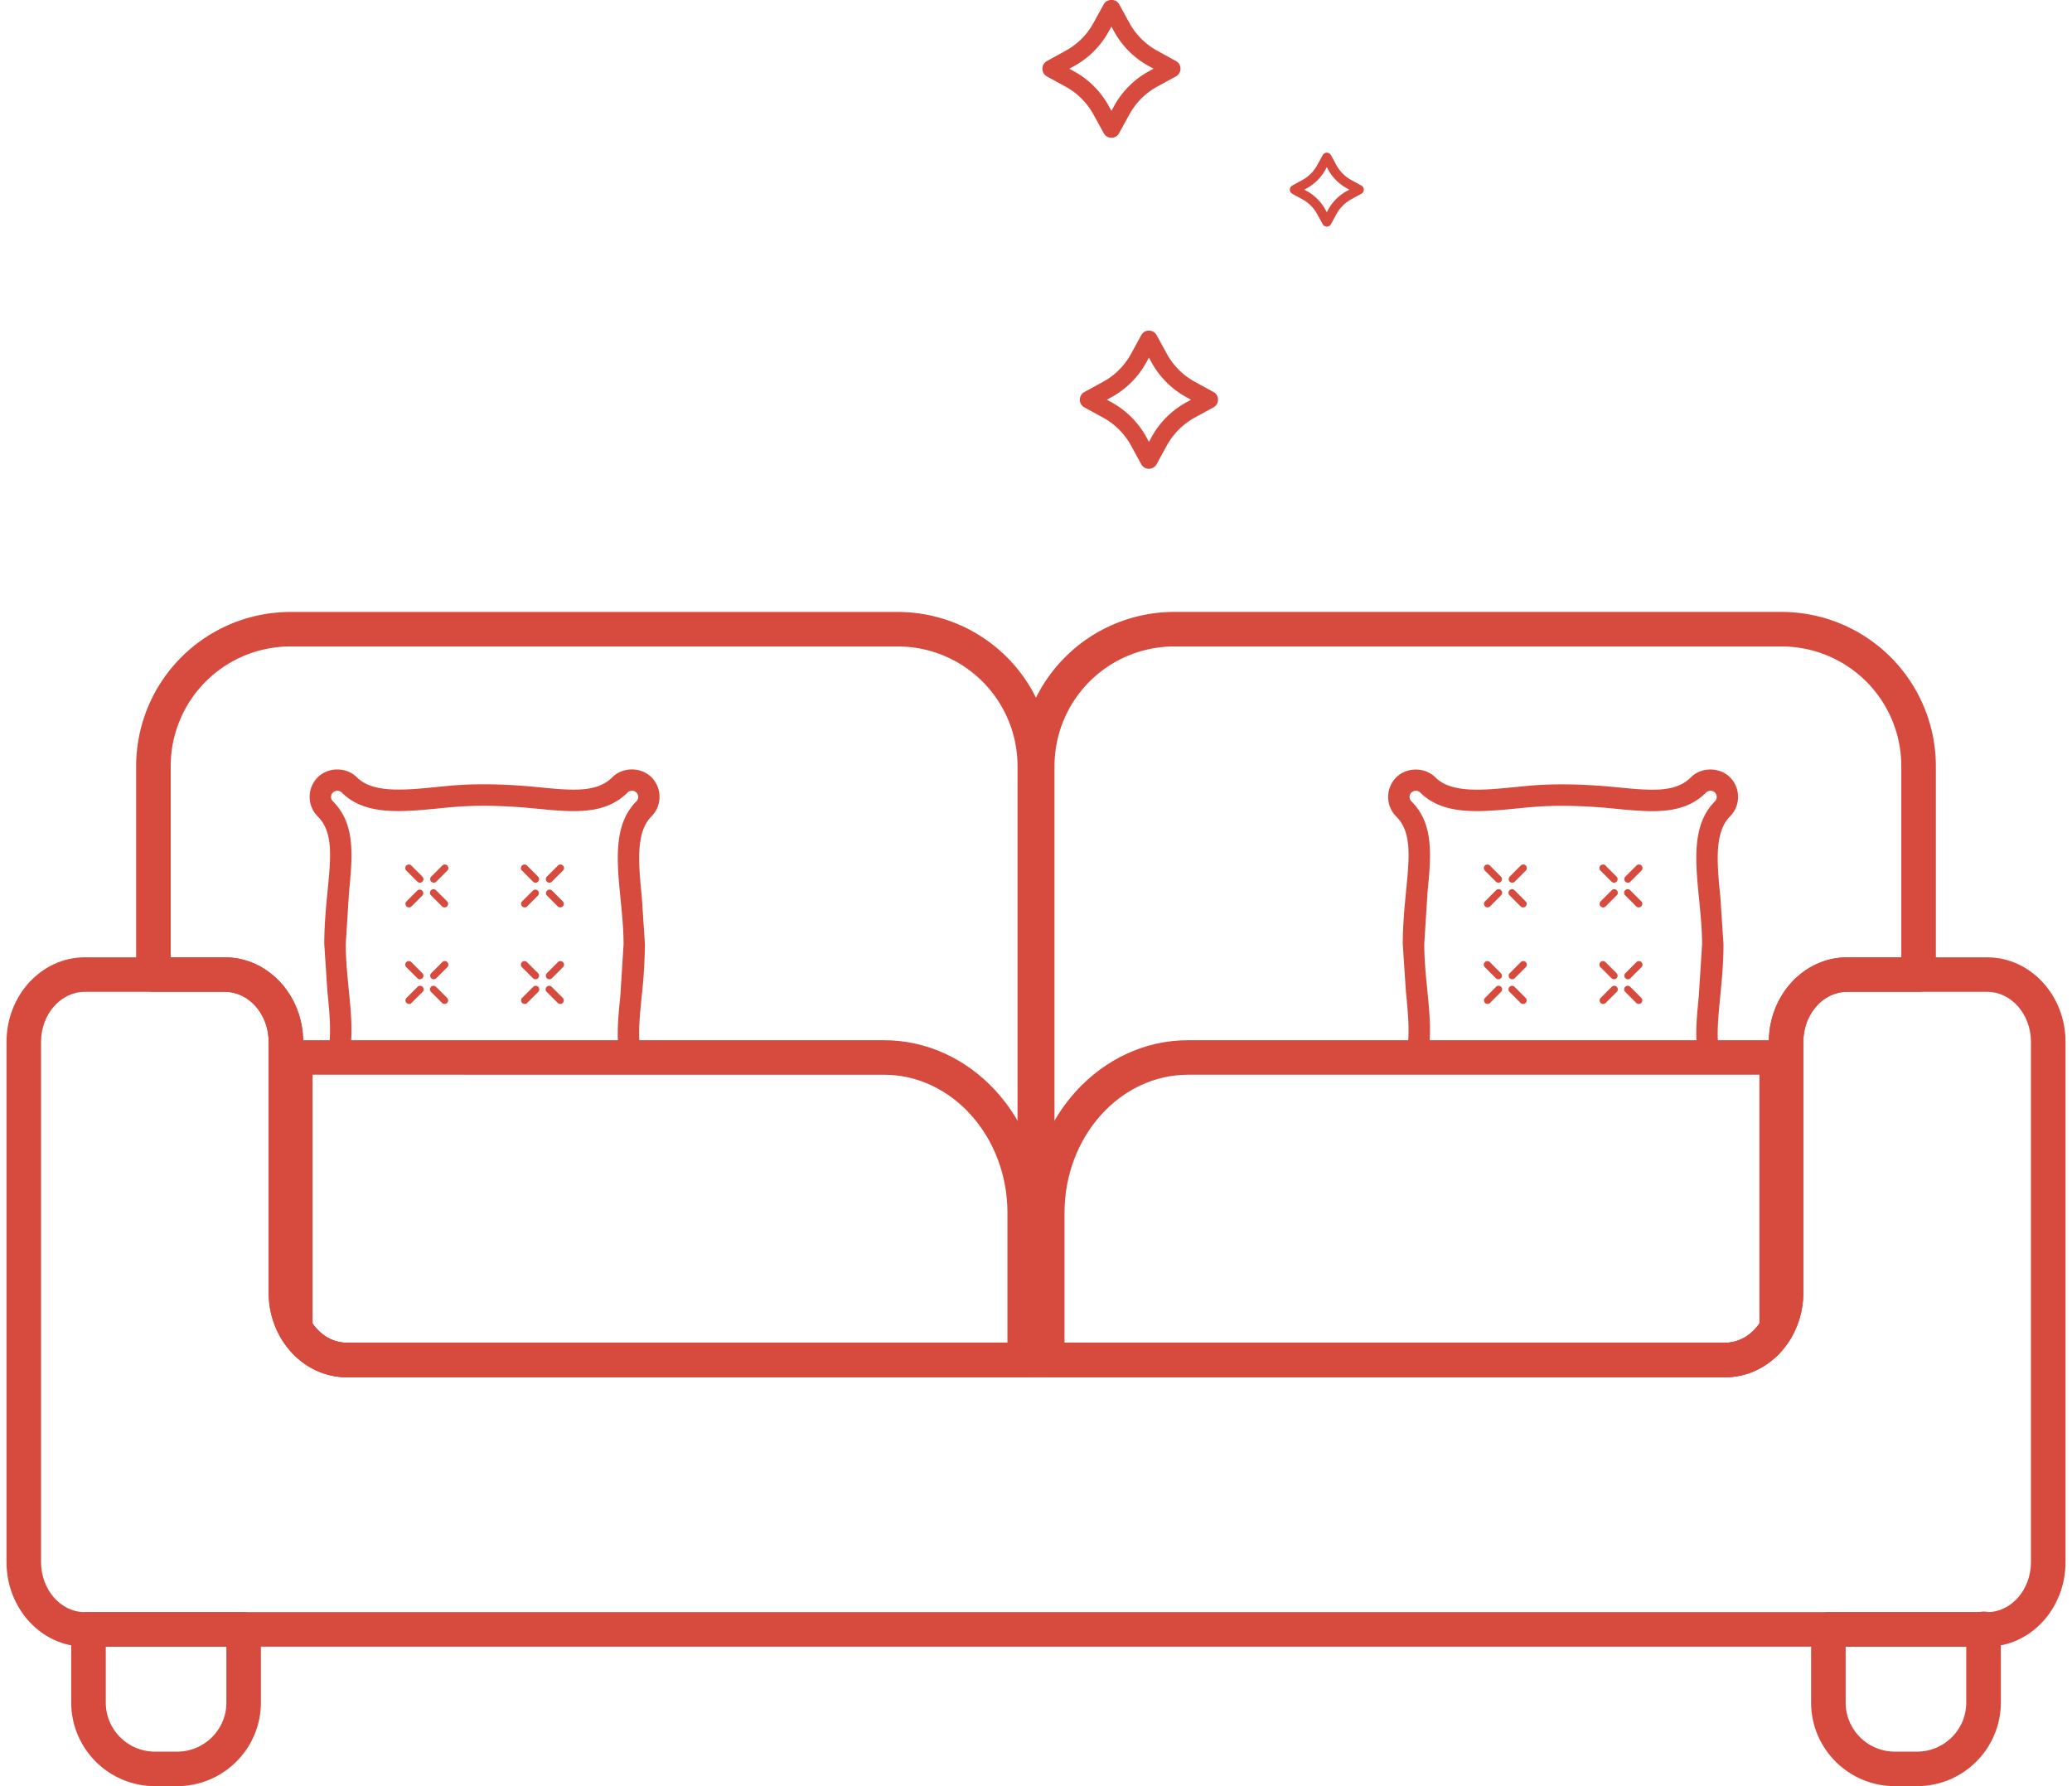 <svg xmlns="http://www.w3.org/2000/svg" xmlns:xlink="http://www.w3.org/1999/xlink" viewBox="0 0 58 50" xmlns:v="https://vecta.io/nano"><g fill="#d74a3e"><path d="M55.626 46.095H2.374c-1.209 0-2.192-1.063-2.192-2.368v-14.56c0-1.306.983-2.368 2.192-2.368h3.921c1.209 0 2.192 1.062 2.192 2.368v7.019c0 .773.549 1.402 1.225 1.402h38.578c.676 0 1.224-.629 1.224-1.402v-7.019c0-1.306.983-2.368 2.192-2.368h3.921c1.209 0 2.192 1.062 2.192 2.368v14.56c0 1.306-.983 2.368-2.192 2.368zM2.374 27.765c-.676 0-1.225.629-1.225 1.402v14.56c0 .773.549 1.402 1.225 1.402h53.252c.676 0 1.225-.629 1.225-1.402v-14.56c0-.773-.549-1.402-1.225-1.402h-3.921c-.676 0-1.225.629-1.225 1.402v7.019c0 1.306-.983 2.368-2.191 2.368H9.712c-1.209 0-2.192-1.063-2.192-2.368v-7.019c0-.773-.549-1.402-1.225-1.402H2.374z"/><path d="M48.289 38.554H29.315c-.267 0-.484-.216-.484-.483v-4.118c0-2.666 1.987-4.834 4.427-4.834h16.476c.267 0 .484.216.484.483v7.579c0 .084-.022.166-.063.238-.403.71-1.1 1.135-1.865 1.135zm-18.491-.966h18.491c.376 0 .729-.202.961-.544v-6.959H33.258c-1.908 0-3.46 1.735-3.46 3.868v3.635zm19.936-.407h.01-.01z"/><path d="M28.685 38.554H9.712c-.765 0-1.463-.424-1.866-1.135-.041-.073-.063-.155-.063-.238v-7.579c0-.267.217-.483.484-.483h16.477c2.44 0 4.426 2.168 4.426 4.834v4.118c0 .267-.217.483-.484.483zm-19.936-1.51c.232.343.585.544.962.544h18.49v-3.635c0-2.132-1.552-3.868-3.459-3.868H8.749v6.959z"/><path d="M48.289 38.554H29.034c-.267 0-.484-.216-.484-.483V21.437a4.32 4.32 0 0 1 4.317-4.307h17.004a4.32 4.32 0 0 1 4.318 4.307v5.844c0 .267-.217.483-.484.483h-2.001c-.676 0-1.225.629-1.225 1.402v7.019c0 1.306-.983 2.368-2.191 2.368zm-18.772-.966h18.772c.676 0 1.224-.629 1.224-1.402v-7.019c0-1.306.983-2.368 2.192-2.368h1.517v-5.361a3.35 3.35 0 0 0-3.351-3.341H32.868a3.35 3.35 0 0 0-3.35 3.341v16.15z"/><path d="M28.967 38.554H9.712c-1.209 0-2.192-1.063-2.192-2.368v-7.019c0-.773-.549-1.402-1.225-1.402h-2c-.267 0-.484-.216-.484-.483v-5.844a4.32 4.32 0 0 1 4.317-4.307h17.004a4.32 4.32 0 0 1 4.318 4.307v16.633c0 .267-.217.483-.484.483zM4.778 26.799h1.516c1.209 0 2.192 1.062 2.192 2.368v7.019c0 .773.549 1.402 1.225 1.402h18.772v-16.15a3.35 3.35 0 0 0-3.351-3.341H8.128a3.35 3.35 0 0 0-3.35 3.341v5.361zM53.662 50h-.62c-1.293 0-2.345-1.049-2.345-2.339v-2.049c0-.267.217-.483.484-.483h4.203l.098-.013c.133-.017.269.033.369.125s.157.221.157.356v2.064c0 1.29-1.052 2.339-2.345 2.339zm-1.998-3.905v1.566c0 .757.618 1.373 1.378 1.373h.62c.76 0 1.378-.616 1.378-1.373v-1.566h-3.376zM4.959 50h-.621c-1.292 0-2.344-1.049-2.344-2.339v-2.049c0-.267.217-.483.484-.483H6.82c.267 0 .483.216.483.483v2.049c0 1.29-1.052 2.339-2.345 2.339zm-1.998-3.905v1.566c0 .757.617 1.373 1.377 1.373h.621c.76 0 1.378-.616 1.378-1.373v-1.566H2.961zm14.705-16.212a.3.3 0 0 1-.29-.223c-.139-.517-.079-1.107-.011-1.789l.09-1.438c0-.417-.044-.862-.083-1.256-.107-1.077-.207-2.095.442-2.745.068-.068.068-.179 0-.247s-.182-.065-.247 0c-.639.639-1.532.552-2.563.45-.689-.068-1.539-.115-2.367-.039l-.038.002-.289.029c-1.079.106-2.096.206-2.744-.442-.067-.066-.18-.066-.247 0-.033.033-.052.077-.052.123a.17.17 0 0 0 .052.123c.638.638.55 1.529.45 2.56l-.091 1.441c0 .417.044.862.083 1.255.07.701.135 1.363-.004 1.932-.039.161-.196.26-.362.22a.3.3 0 0 1-.221-.363c.115-.47.054-1.082-.01-1.731l-.087-1.314c0-.547.05-1.051.093-1.495.094-.956.161-1.644-.276-2.081a.77.77 0 0 1-.226-.548.77.77 0 0 1 .226-.548c.292-.291.803-.292 1.095 0 .448.448 1.327.363 2.26.269l.312-.03c.889-.083 1.787-.033 2.5.037.954.095 1.641.161 2.08-.277.29-.292.802-.292 1.095 0 .301.302.301.794 0 1.095-.449.45-.362 1.33-.27 2.262l.087 1.315a14.84 14.84 0 0 1-.094 1.496c-.061.625-.115 1.164-.006 1.576a.3.3 0 0 1-.212.367c-.026.007-.052.01-.077.01z"/><use xlink:href="#B"/><use xlink:href="#B" x="0.691" y="0.692"/><use xlink:href="#C"/><use xlink:href="#D"/><use xlink:href="#B" x="3.237"/><path d="M15.683 25.401c-.026 0-.052-.01-.071-.029l-.304-.304a.1.1 0 0 1 .141-.141l.304.304a.1.1 0 0 1 0 .141c-.019.02-.045.029-.071.029z"/><use xlink:href="#C" x="3.237"/><use xlink:href="#D" x="3.237"/><use xlink:href="#B" y="2.704"/><use xlink:href="#B" x="0.691" y="3.395"/><use xlink:href="#D" x="-0.692" y="3.395"/><use xlink:href="#D" y="2.704"/><use xlink:href="#B" x="3.237" y="2.704"/><use xlink:href="#B" x="3.929" y="3.395"/><use xlink:href="#D" x="2.545" y="3.395"/><use xlink:href="#D" x="3.237" y="2.704"/><path d="M47.856 29.883a.3.3 0 0 1-.29-.223c-.137-.512-.079-1.097-.013-1.775l.092-1.451c0-.417-.044-.862-.083-1.256-.107-1.077-.207-2.095.442-2.745.068-.068.068-.179 0-.247s-.182-.065-.247 0c-.639.64-1.529.552-2.563.45-.691-.068-1.54-.115-2.367-.039-.012.001-.026.002-.038.002l-.288.029c-1.079.105-2.096.206-2.745-.442-.067-.066-.18-.066-.247 0-.033.033-.052.077-.052.123a.17.17 0 0 0 .052.123c.638.638.55 1.529.45 2.56l-.091 1.441c0 .417.044.862.083 1.255.07.705.135 1.366-.004 1.933-.039.161-.206.257-.363.22a.3.3 0 0 1-.22-.363c.115-.466.054-1.078-.01-1.725l-.087-1.32c0-.547.05-1.051.093-1.495.094-.956.161-1.644-.276-2.081-.146-.146-.226-.34-.226-.548a.77.77 0 0 1 .226-.548c.292-.291.803-.292 1.095 0 .448.45 1.333.362 2.26.269l.312-.03c.89-.083 1.788-.033 2.499.037.955.094 1.645.162 2.082-.277.29-.292.802-.292 1.095 0 .301.302.301.794 0 1.095-.449.45-.362 1.33-.27 2.262l.087 1.315c0 .547-.05 1.052-.094 1.496-.061.634-.114 1.169-.006 1.576a.3.3 0 0 1-.212.367c-.026.007-.052.01-.077.01z"/><use xlink:href="#E"/><use xlink:href="#E" x="0.691" y="0.692"/><use xlink:href="#F"/><use xlink:href="#F" x="0.691" y="-0.692"/><use xlink:href="#B" x="33.427"/><use xlink:href="#B" x="34.119" y="0.692"/><use xlink:href="#D" x="32.735" y="0.692"/><use xlink:href="#D" x="33.427"/><use xlink:href="#E" y="2.704"/><use xlink:href="#E" x="0.691" y="3.395"/><use xlink:href="#F" y="2.703"/><use xlink:href="#F" x="0.691" y="2.012"/><use xlink:href="#B" x="33.427" y="2.704"/><use xlink:href="#B" x="34.119" y="3.395"/><use xlink:href="#D" x="32.735" y="3.395"/><use xlink:href="#D" x="33.427" y="2.704"/><path d="M37.141 6.344c-.048 0-.092-.026-.115-.068l-.153-.279a1.05 1.05 0 0 0-.42-.42l-.279-.153c-.042-.023-.068-.067-.068-.115s.026-.092.068-.115l.279-.153a1.05 1.05 0 0 0 .42-.42l.153-.279a.13.13 0 0 1 .115-.068h0c.048 0 .092.026.115.068l.152.279a1.06 1.06 0 0 0 .42.42l.279.153c.042.023.068.067.068.115s-.026.092-.068.115l-.279.153a1.05 1.05 0 0 0-.42.42l-.152.279c-.023.042-.067.068-.115.068h0zm-.631-1.035l.069.038a1.32 1.32 0 0 1 .524.524l.038.069.037-.069a1.31 1.31 0 0 1 .524-.524l.069-.038-.069-.038a1.31 1.31 0 0 1-.524-.524l-.037-.069-.038.069a1.31 1.31 0 0 1-.524.524l-.069.038zm-5.399-1.452c-.089 0-.172-.049-.214-.127l-.286-.521a1.97 1.97 0 0 0-.785-.785l-.521-.285c-.078-.043-.127-.125-.127-.215s.049-.172.127-.215l.521-.286a1.96 1.96 0 0 0 .785-.785l.287-.522c.084-.157.344-.157.428 0l.286.521a1.97 1.97 0 0 0 .785.785l.521.286c.078.043.127.125.127.215s-.049.172-.127.215l-.521.285a1.96 1.96 0 0 0-.785.785l-.287.522c-.042.078-.125.127-.214.127zm-1.179-1.933l.129.071c.414.226.753.565.979.979l.071.129.072-.13a2.45 2.45 0 0 1 .978-.979l.129-.071-.129-.071c-.414-.226-.753-.565-.979-.979l-.071-.129-.072.13a2.45 2.45 0 0 1-.978.979l-.129.071zm2.229 11.2h0c-.09 0-.172-.049-.215-.128l-.285-.522a1.97 1.97 0 0 0-.785-.785l-.522-.285c-.078-.043-.127-.125-.127-.215s.049-.172.127-.215l.522-.285a1.97 1.97 0 0 0 .785-.785l.285-.522c.043-.079.125-.128.215-.128h0c.09 0 .172.049.215.127l.286.522c.182.333.453.604.785.785l.522.285c.078.043.127.125.127.215s-.049.172-.127.215l-.522.285c-.332.181-.603.452-.785.785l-.286.522c-.043.078-.125.127-.215.127zm-1.178-1.934l.129.071a2.46 2.46 0 0 1 .979.979l.07.129.071-.129c.227-.414.566-.753.979-.979l.129-.071-.129-.071a2.46 2.46 0 0 1-.979-.979l-.071-.129-.07.129h0a2.46 2.46 0 0 1-.979.979l-.129.071zm.893-1.167h.006-.006z"/></g><defs ><path id="B" d="M11.754 24.709c-.026 0-.052-.01-.071-.029l-.304-.304a.1.1 0 1 1 .141-.141l.304.304a.1.1 0 0 1 0 .141c-.019.02-.045.029-.071.029z"/><path id="C" d="M11.45 25.401c-.026 0-.052-.01-.071-.029a.1.1 0 0 1 0-.141l.304-.304a.1.1 0 0 1 .141.141l-.304.304c-.019.02-.045.029-.071.029z"/><path id="D" d="M12.142 24.709c-.026 0-.052-.01-.071-.029a.1.1 0 0 1 0-.141l.304-.304a.1.1 0 1 1 .141.141l-.304.304c-.019.02-.045.029-.071.029z"/><path id="E" d="M41.944 24.709c-.026 0-.052-.01-.071-.029l-.303-.304a.1.1 0 1 1 .141-.141l.303.304a.1.1 0 0 1-.071.171z"/><path id="F" d="M41.641 25.401a.1.1 0 0 1-.071-.171l.303-.304a.1.1 0 1 1 .141.141l-.303.304c-.019.02-.045.029-.071.029z"/></defs></svg>